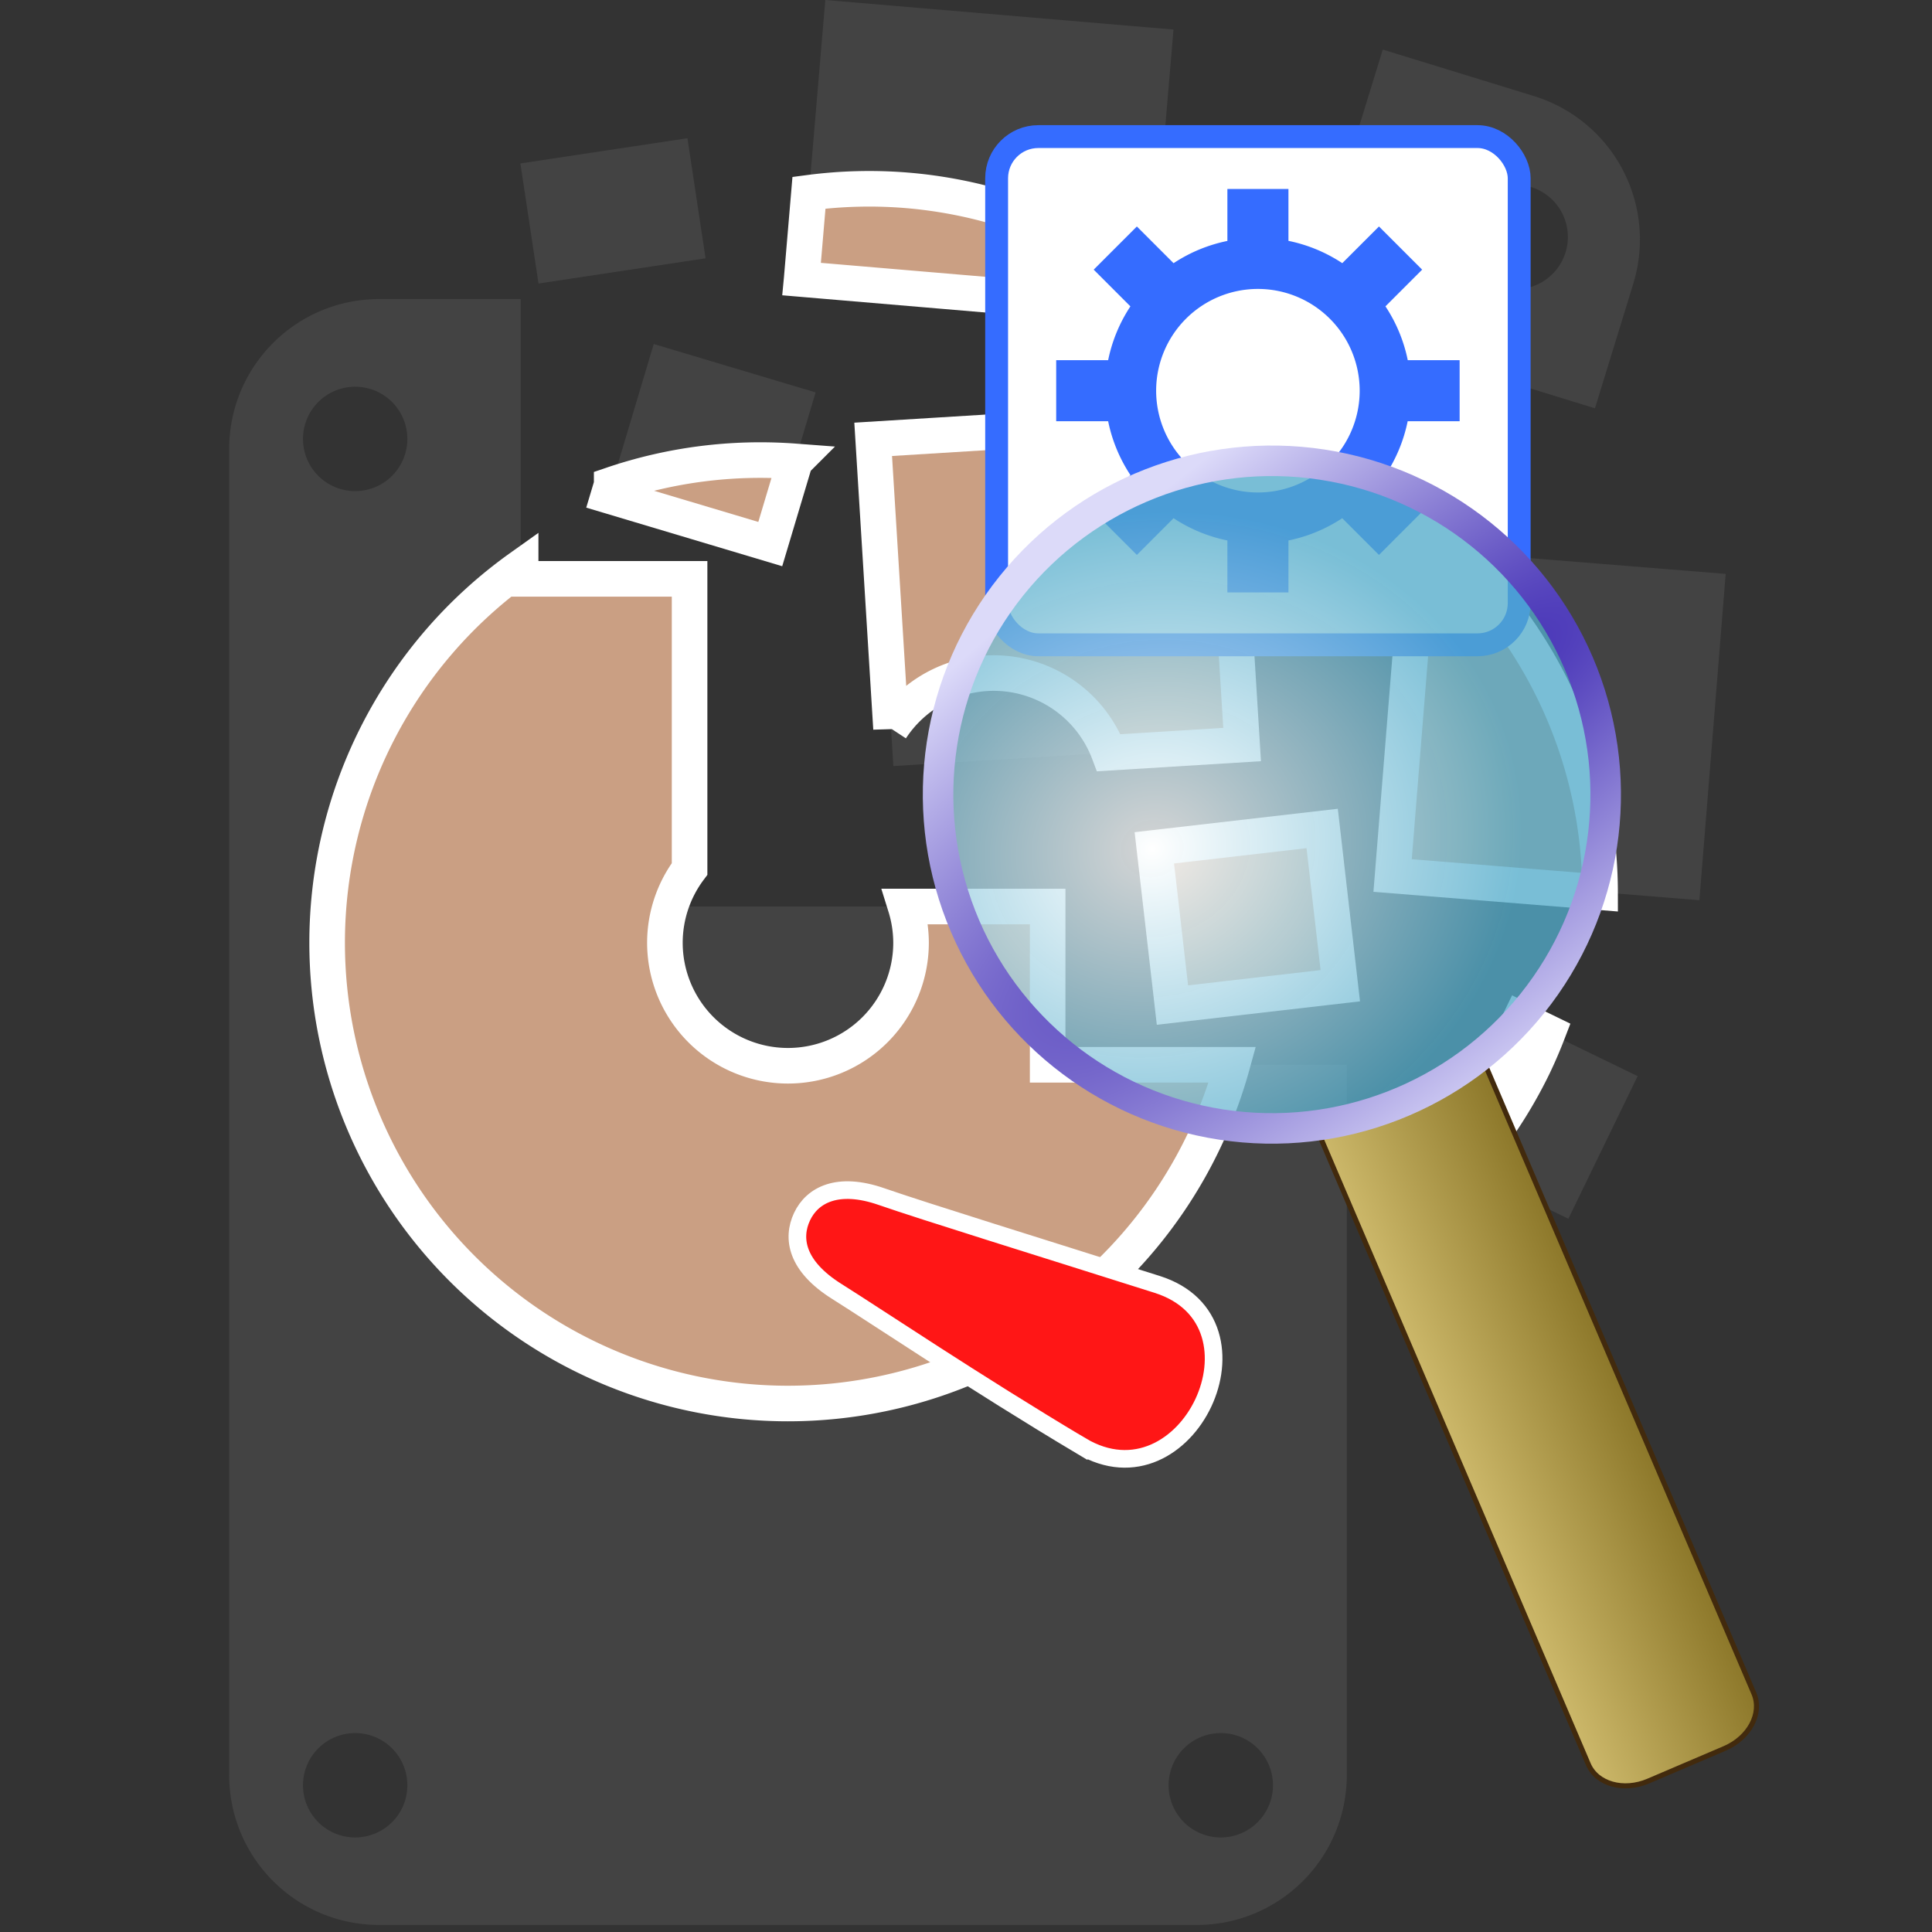 <?xml version="1.0" encoding="UTF-8" standalone="no"?>
<!-- Created with Inkscape (http://www.inkscape.org/) -->

<svg
   width="380pt"
   height="380pt"
   viewBox="-15.9 0 134.056 134.056"
   version="1.1"
   id="svg5"
   inkscape:version="1.1.2 (0a00cf5339, 2022-02-04)"
   sodipodi:docname="icon.svg"
   xmlns:inkscape="http://www.inkscape.org/namespaces/inkscape"
   xmlns:sodipodi="http://sodipodi.sourceforge.net/DTD/sodipodi-0.dtd"
   xmlns:xlink="http://www.w3.org/1999/xlink"
   xmlns="http://www.w3.org/2000/svg"
   xmlns:svg="http://www.w3.org/2000/svg">
  <rect x="-15.9" y="0" width="134.056" height="134.056" fill="#333333" stroke="none"/>
  <sodipodi:namedview
     id="namedview7"
     pagecolor="#ffffff"
     bordercolor="#666666"
     borderopacity="1.0"
     inkscape:pageshadow="2"
     inkscape:pageopacity="0.0"
     inkscape:pagecheckerboard="0"
     inkscape:document-units="mm"
     showgrid="false"
     showguides="true"
     inkscape:guide-bbox="true"
     inkscape:snap-others="true"
     inkscape:object-paths="true"
     inkscape:zoom="1.1474186"
     inkscape:cx="165.15333"
     inkscape:cy="183.01952"
     inkscape:window-width="2560"
     inkscape:window-height="1413"
     inkscape:window-x="1920"
     inkscape:window-y="0"
     inkscape:window-maximized="1"
     inkscape:current-layer="layer3"
     inkscape:snap-global="false"
     units="pt"
     height="380pt"
     fit-margin-left="0"
     viewbox-x="-15.9" />
  <defs
     id="defs2">
    <linearGradient
       inkscape:collect="always"
       id="Magnifier_Arm">
      <stop
         style="stop-color:#f5e193;stop-opacity:1"
         offset="0"
         id="stop45289" />
      <stop
         style="stop-color:#745f11;stop-opacity:1"
         offset="1"
         id="stop45291" />
    </linearGradient>
    <linearGradient
       inkscape:collect="always"
       id="Lens_Reflection">
      <stop
         style="stop-color:#ffffff;stop-opacity:0.796"
         offset="0"
         id="stop38729" />
      <stop
         style="stop-color:#51abca;stop-opacity:0.774"
         offset="1"
         id="stop38731" />
    </linearGradient>
    <linearGradient
       inkscape:collect="always"
       id="Frame_Reflection">
      <stop
         style="stop-color:#3823b0;stop-opacity:1"
         offset="0"
         id="stop35845" />
      <stop
         style="stop-color:#dcdaf9;stop-opacity:1"
         offset="1"
         id="stop35847" />
    </linearGradient>
    <radialGradient
       inkscape:collect="always"
       xlink:href="#Frame_Reflection"
       id="radialGradient35851"
       cx="143.167"
       cy="34.029"
       fx="143.167"
       fy="34.029"
       r="38.48"
       gradientUnits="userSpaceOnUse"
       gradientTransform="matrix(0.962,0.225,-0.896,3.829,-276.994,-85.456)" />
    <radialGradient
       inkscape:collect="always"
       xlink:href="#Lens_Reflection"
       id="radialGradient39086"
       cx="159.096"
       cy="8.091"
       fx="159.096"
       fy="8.091"
       r="38.48"
       gradientUnits="userSpaceOnUse"
       gradientTransform="matrix(0.764,0.56,-0.624,0.85,-271.98,-44.554)" />
    <linearGradient
       inkscape:collect="always"
       xlink:href="#Magnifier_Arm"
       id="linearGradient45295"
       x1="12.583"
       y1="-42.887"
       x2="12.583"
       y2="-7.765"
       gradientUnits="userSpaceOnUse"
       gradientTransform="matrix(2.6451165e-5,-0.506,1.136,3.8375023e-5,159.269,191.589)" />
  </defs>
  <g
     inkscape:label="HDD"
     inkscape:groupmode="layer"
     id="layer1"
     style="display:inline"
     sodipodi:insensitive="true"
     transform="translate(-40.303,-42.527)">
    <g
       inkscape:label="Template"
       inkscape:groupmode="layer"
       id="g32985"
       style="display:none"
       sodipodi:insensitive="true">
      <path
         id="path32979"
         style="fill:#434343;fill-opacity:1;fill-rule:evenodd;stroke-width:0.264"
         d="m 50.729,63.279 c -5.775,0 -10.425,4.649 -10.425,10.425 v 91.966 c 0,5.775 4.65,10.425 10.425,10.425 h 56.7 c 5.775,0 10.425,-4.649 10.425,-10.425 V 73.703 c 0,-5.775 -4.65,-10.425 -10.425,-10.425 z m -1.681,6.082 a 3.622,3.622 0 0 1 3.621,3.622 3.622,3.622 0 0 1 -3.621,3.621 3.622,3.622 0 0 1 -3.622,-3.621 3.622,3.622 0 0 1 3.622,-3.622 z m 60.062,0 a 3.622,3.622 0 0 1 3.621,3.622 3.622,3.622 0 0 1 -3.621,3.621 3.622,3.622 0 0 1 -3.621,-3.621 3.622,3.622 0 0 1 3.621,-3.622 z M 49.048,162.78 a 3.622,3.622 0 0 1 3.621,3.622 3.622,3.622 0 0 1 -3.621,3.621 3.622,3.622 0 0 1 -3.622,-3.621 3.622,3.622 0 0 1 3.622,-3.622 z m 60.062,0 a 3.622,3.622 0 0 1 3.621,3.622 3.622,3.622 0 0 1 -3.621,3.621 3.622,3.622 0 0 1 -3.621,-3.621 3.622,3.622 0 0 1 3.621,-3.622 z" />
      <path
         id="path32981"
         style="fill:#ca9f83;fill-opacity:1;fill-rule:evenodd;stroke:#ffffff;stroke-width:2.469;stroke-miterlimit:4;stroke-dasharray:none;stroke-opacity:1"
         d="m 79.079,75.96 a 31.977,31.977 0 0 0 -31.977,31.976 31.977,31.977 0 0 0 31.977,31.977 31.977,31.977 0 0 0 31.976,-31.977 31.977,31.977 0 0 0 -31.976,-31.976 z m 0,23.437 a 8.539,8.539 0 0 1 8.539,8.539 8.539,8.539 0 0 1 -8.539,8.54 8.539,8.539 0 0 1 -8.54,-8.54 8.539,8.539 0 0 1 8.54,-8.539 z" />
      <path
         id="path32983"
         style="fill:#ff1616;fill-opacity:1;stroke:#ffffff;stroke-width:1.224;stroke-miterlimit:4;stroke-dasharray:none"
         inkscape:transform-center-x="3.0424689"
         inkscape:transform-center-y="-0.52277926"
         d="m 99.427,142.857 c -7.355,-4.387 -14.165,-8.966 -16.963,-10.723 -2.797,-1.757 -3.119,-3.677 -2.411,-5.185 0.708,-1.508 2.481,-2.446 5.505,-1.397 3.024,1.049 10.932,3.495 19.138,6.096 8.206,2.601 2.086,15.595 -5.269,11.208 z"
         sodipodi:nodetypes="zzszzz" />
    </g>
    <path
       id="path35268"
       style="fill:#434343;fill-opacity:1;fill-rule:evenodd;stroke-width:0.264"
       d="m 50.729,63.279 c -5.775,0 -10.425,4.649 -10.425,10.425 v 91.966 c 0,5.775 4.65,10.425 10.425,10.425 h 56.7 c 5.775,0 10.425,-4.649 10.425,-10.425 v -49.26 h -9.034 -11.723 V 105.427 H 96.497 72.251 v -22.715 -0.022 H 60.529 V 71.707 63.279 Z m -1.681,6.082 a 3.622,3.622 0 0 1 3.621,3.622 3.622,3.622 0 0 1 -3.621,3.621 3.622,3.622 0 0 1 -3.622,-3.621 3.622,3.622 0 0 1 3.622,-3.622 z m 0,93.419 a 3.622,3.622 0 0 1 3.621,3.622 3.622,3.622 0 0 1 -3.621,3.621 3.622,3.622 0 0 1 -3.622,-3.621 3.622,3.622 0 0 1 3.622,-3.622 z m 60.062,0 a 3.622,3.622 0 0 1 3.621,3.622 3.622,3.622 0 0 1 -3.621,3.621 3.622,3.622 0 0 1 -3.621,-3.621 3.622,3.622 0 0 1 3.621,-3.622 z" />
    <path
       id="path35043"
       style="fill:#434343;fill-opacity:1;fill-rule:evenodd;stroke-width:0.264"
       d="m 60.511,53.867 1.258,8.333 11.591,-1.75 -1.258,-8.333 z" />
    <g
       id="g54892">
      <path
         id="path35048"
         style="fill:#434343;fill-opacity:1;fill-rule:evenodd;stroke-width:0.264"
         d="M 84.99,73.011 86.39,95.682 110.589,94.188 109.19,71.517 Z" />
      <path
         id="path3352"
         style="fill:#ca9f83;fill-opacity:1;fill-rule:evenodd;stroke:#ffffff;stroke-width:2.469;stroke-miterlimit:4;stroke-dasharray:none;stroke-opacity:1"
         d="m 84.99,73.011 1.239,20.07 a 8.539,8.539 0 0 1 6.604,-3.837 8.539,8.539 0 0 1 8.51,5.515 l 9.247,-0.571 -1.4,-22.672 z" />
    </g>
    <g
       id="g56226">
      <path
         id="path35070"
         style="fill:#434343;fill-opacity:1;fill-rule:evenodd;stroke-width:0.264"
         d="m 121.031,103.275 21.288,1.715 1.824,-22.642 -21.288,-1.715 z" />
      <path
         id="path35067"
         style="fill:#ca9f83;fill-opacity:1;fill-rule:evenodd;stroke:#ffffff;stroke-width:2.469;stroke-miterlimit:4;stroke-dasharray:none;stroke-opacity:1"
         d="m 121.031,103.275 14.397,1.16 A 31.977,31.977 0 0 0 124.94,80.802 l -2.085,-0.168 z" />
    </g>
    <g
       id="g53753">
      <path
         id="path35171"
         style="fill:#434343;fill-opacity:1;fill-rule:evenodd;stroke-width:0.264"
         d="m 104.499,101.355 1.257,10.911 11.646,-1.342 -1.257,-10.911 z" />
      <path
         id="path35165"
         style="fill:#ca9f83;fill-opacity:1;fill-rule:evenodd;stroke:#ffffff;stroke-width:2.469;stroke-miterlimit:4;stroke-dasharray:none;stroke-opacity:1"
         d="m 104.499,101.355 1.257,10.911 11.646,-1.342 -1.257,-10.911 z" />
    </g>
    <g
       id="g35278"
       transform="rotate(25.902,70.636,133.699)">
      <path
         id="path35162"
         style="fill:#434343;fill-opacity:1;fill-rule:evenodd;stroke-width:0.996"
         d="m 433.982,337.41 v 41.51 h 34.145 v -41.51 z"
         transform="scale(0.265)" />
      <path
         id="path35168"
         style="fill:#6fd3e8;fill-opacity:1;fill-rule:evenodd;stroke:#ffffff;stroke-width:9.333;stroke-miterlimit:4;stroke-dasharray:none;stroke-opacity:1"
         d="m 433.982,378.92 h 4.125 A 120.857,120.857 0 0 0 442.432,346.896 120.857,120.857 0 0 0 442,337.41 h -8.018 z"
         transform="scale(0.265)" />
    </g>
    <path
       id="path35273"
       style="fill:#ca9f83;fill-opacity:1;fill-rule:evenodd;stroke:#ffffff;stroke-width:2.469;stroke-miterlimit:4;stroke-dasharray:none;stroke-opacity:1"
       d="M 60.529,81.895 A 31.977,31.977 0 0 0 47.102,107.937 31.977,31.977 0 0 0 79.079,139.913 31.977,31.977 0 0 0 109.911,116.409 h -1.091 -11.723 V 105.427 h -0.6 -9.265 a 8.539,8.539 0 0 1 0.386,2.51 8.539,8.539 0 0 1 -8.539,8.54 8.539,8.539 0 0 1 -8.54,-8.54 8.539,8.539 0 0 1 1.712,-5.116 v -20.108 -0.022 H 60.529 Z" />
    <g
       id="g35286"
       transform="rotate(17.098,115.607,105.41)">
      <path
         id="path35156"
         style="fill:#434343;fill-opacity:1;fill-rule:evenodd;stroke-width:0.996"
         d="m 387.408,178.111 v 73.447 h 80.719 v -34.047 c 0,-21.828 -17.574,-39.4 -39.402,-39.4 z m 47.67,22.988 a 13.688,13.688 0 0 1 13.688,13.689 13.688,13.688 0 0 1 -13.688,13.688 13.688,13.688 0 0 1 -13.688,-13.688 13.688,13.688 0 0 1 13.688,-13.689 z"
         transform="scale(0.265)" />
      <path
         id="path35159"
         style="fill:#6fd3e8;fill-opacity:1;fill-rule:evenodd;stroke:#ffffff;stroke-width:9.333;stroke-miterlimit:4;stroke-dasharray:none;stroke-opacity:1"
         d="m 387.408,245.584 v 5.975 h 7.906 a 120.857,120.857 0 0 0 -7.906,-5.975 z"
         transform="scale(0.265)" />
    </g>
    <g
       id="g57209">
      <path
         id="path35064"
         style="fill:#434343;fill-opacity:1;fill-rule:evenodd;stroke-width:0.264"
         d="m 81.669,42.527 -0.712,8.398 -0.928,10.944 -0.002,0.022 24.159,2.049 1.642,-19.363 z" />
      <path
         id="path35153"
         style="fill:#ca9f83;fill-opacity:1;fill-rule:evenodd;stroke:#ffffff;stroke-width:2.469;stroke-miterlimit:4;stroke-dasharray:none;stroke-opacity:1"
         d="m 80.535,55.901 -0.506,5.968 -0.002,0.022 24.159,2.049 0.134,-1.575 A 31.977,31.977 0 0 0 87.4,55.74 31.977,31.977 0 0 0 80.535,55.901 Z" />
    </g>
    <g
       id="g58309">
      <path
         id="rect169"
         style="fill:#434343;fill-opacity:1;fill-rule:evenodd;stroke-width:0.264"
         d="M 69.764,66.398 66.618,76.921 77.85,80.279 80.996,69.755 Z" />
      <path
         id="path35051"
         style="fill:#ca9f83;fill-opacity:1;fill-rule:evenodd;stroke:#ffffff;stroke-width:2.469;stroke-miterlimit:4;stroke-dasharray:none;stroke-opacity:1"
         d="m 66.846,76.159 -0.228,0.762 11.232,3.358 1.716,-5.738 A 31.977,31.977 0 0 0 66.846,76.159 Z" />
    </g>
    <path
       id="path5981"
       style="fill:#ff1616;fill-opacity:1;stroke:#ffffff;stroke-width:1.224;stroke-miterlimit:4;stroke-dasharray:none"
       inkscape:transform-center-x="3.0424689"
       inkscape:transform-center-y="-0.52277926"
       d="m 99.427,142.857 c -7.355,-4.387 -14.165,-8.966 -16.963,-10.723 -2.797,-1.757 -3.119,-3.677 -2.411,-5.185 0.708,-1.508 2.481,-2.446 5.505,-1.397 3.024,1.049 10.932,3.495 19.138,6.096 8.206,2.601 2.086,15.595 -5.269,11.208 z"
       sodipodi:nodetypes="zzszzz" />
  </g>
  <g
     inkscape:groupmode="layer"
     id="layer2"
     inkscape:label="Process"
     style="display:inline"
     sodipodi:insensitive="true"
     transform="translate(-40.303,-42.527)">
    <g
       id="g51197"
       transform="matrix(0.54,0,0,0.54,51.331,37.209)">
      <rect
         style="fill:#ffffff;fill-opacity:1;stroke:#356cff;stroke-width:2.938;stroke-miterlimit:4;stroke-dasharray:none;stroke-opacity:1;paint-order:markers fill stroke"
         id="rect49272"
         width="67.147"
         height="65.303"
         x="78.195"
         y="27.4"
         ry="5.356" />
      <path
         id="path26922"
         style="fill:#356cff;fill-opacity:1;stroke:none;stroke-width:0.668;stroke-miterlimit:4;stroke-dasharray:none;stroke-opacity:1"
         d="m 107.846,34.131 v 6.676 a 19.651,19.651 0 0 0 -6.914,2.86 l -4.718,-4.718 -5.547,5.548 4.718,4.718 a 19.651,19.651 0 0 0 -2.86,6.913 h -6.676 v 7.845 h 6.676 a 19.651,19.651 0 0 0 2.86,6.914 l -4.718,4.718 5.547,5.548 4.718,-4.718 a 19.651,19.651 0 0 0 6.914,2.86 v 6.676 h 7.845 v -6.676 a 19.651,19.651 0 0 0 6.913,-2.86 l 4.719,4.719 5.547,-5.548 -4.718,-4.718 a 19.651,19.651 0 0 0 2.86,-6.914 h 6.676 V 56.129 h -6.665 a 19.651,19.651 0 0 0 -2.866,-6.918 l 4.714,-4.714 -5.547,-5.548 -4.714,4.714 a 19.651,19.651 0 0 0 -6.918,-2.866 V 34.131 Z m 3.923,12.844 A 13.077,13.077 0 0 1 124.845,60.052 13.077,13.077 0 0 1 111.768,73.129 13.077,13.077 0 0 1 98.692,60.052 13.077,13.077 0 0 1 111.768,46.975 Z" />
    </g>
  </g>
  <g
     inkscape:groupmode="layer"
     id="layer3"
     inkscape:label="Magnifier"
     style="display:inline"
     transform="translate(-40.303,-42.527)"
     sodipodi:insensitive="true">
    <g
       id="g51420"
       transform="matrix(0.585,-0.25,0.25,0.585,6.695,65.114)">
      <path
         id="rect41410"
         style="fill:url(#linearGradient45295);stroke:#422a0d;stroke-width:0.552;paint-order:markers fill stroke"
         d="m 123.229,223.309 0.004,-71.35 2.4e-4,-4.258 19.641,6.6e-4 -2.1e-4,4.258 -0.004,71.35 c -1e-4,2.359 -2.364,4.258 -5.299,4.258 l -9.043,-3e-4 c -2.936,-9e-5 -5.299,-1.899 -5.299,-4.259 z"
         sodipodi:nodetypes="sccccssss" />
      <circle
         style="fill:url(#radialGradient39086);fill-opacity:1;stroke:url(#radialGradient35851);stroke-width:3.329;stroke-miterlimit:4;stroke-dasharray:none;stroke-opacity:1;paint-order:markers fill stroke"
         id="path35529"
         cx="-161.985"
         cy="64.186"
         r="36.408"
         transform="rotate(-118.169)" />
    </g>
  </g>
</svg>
